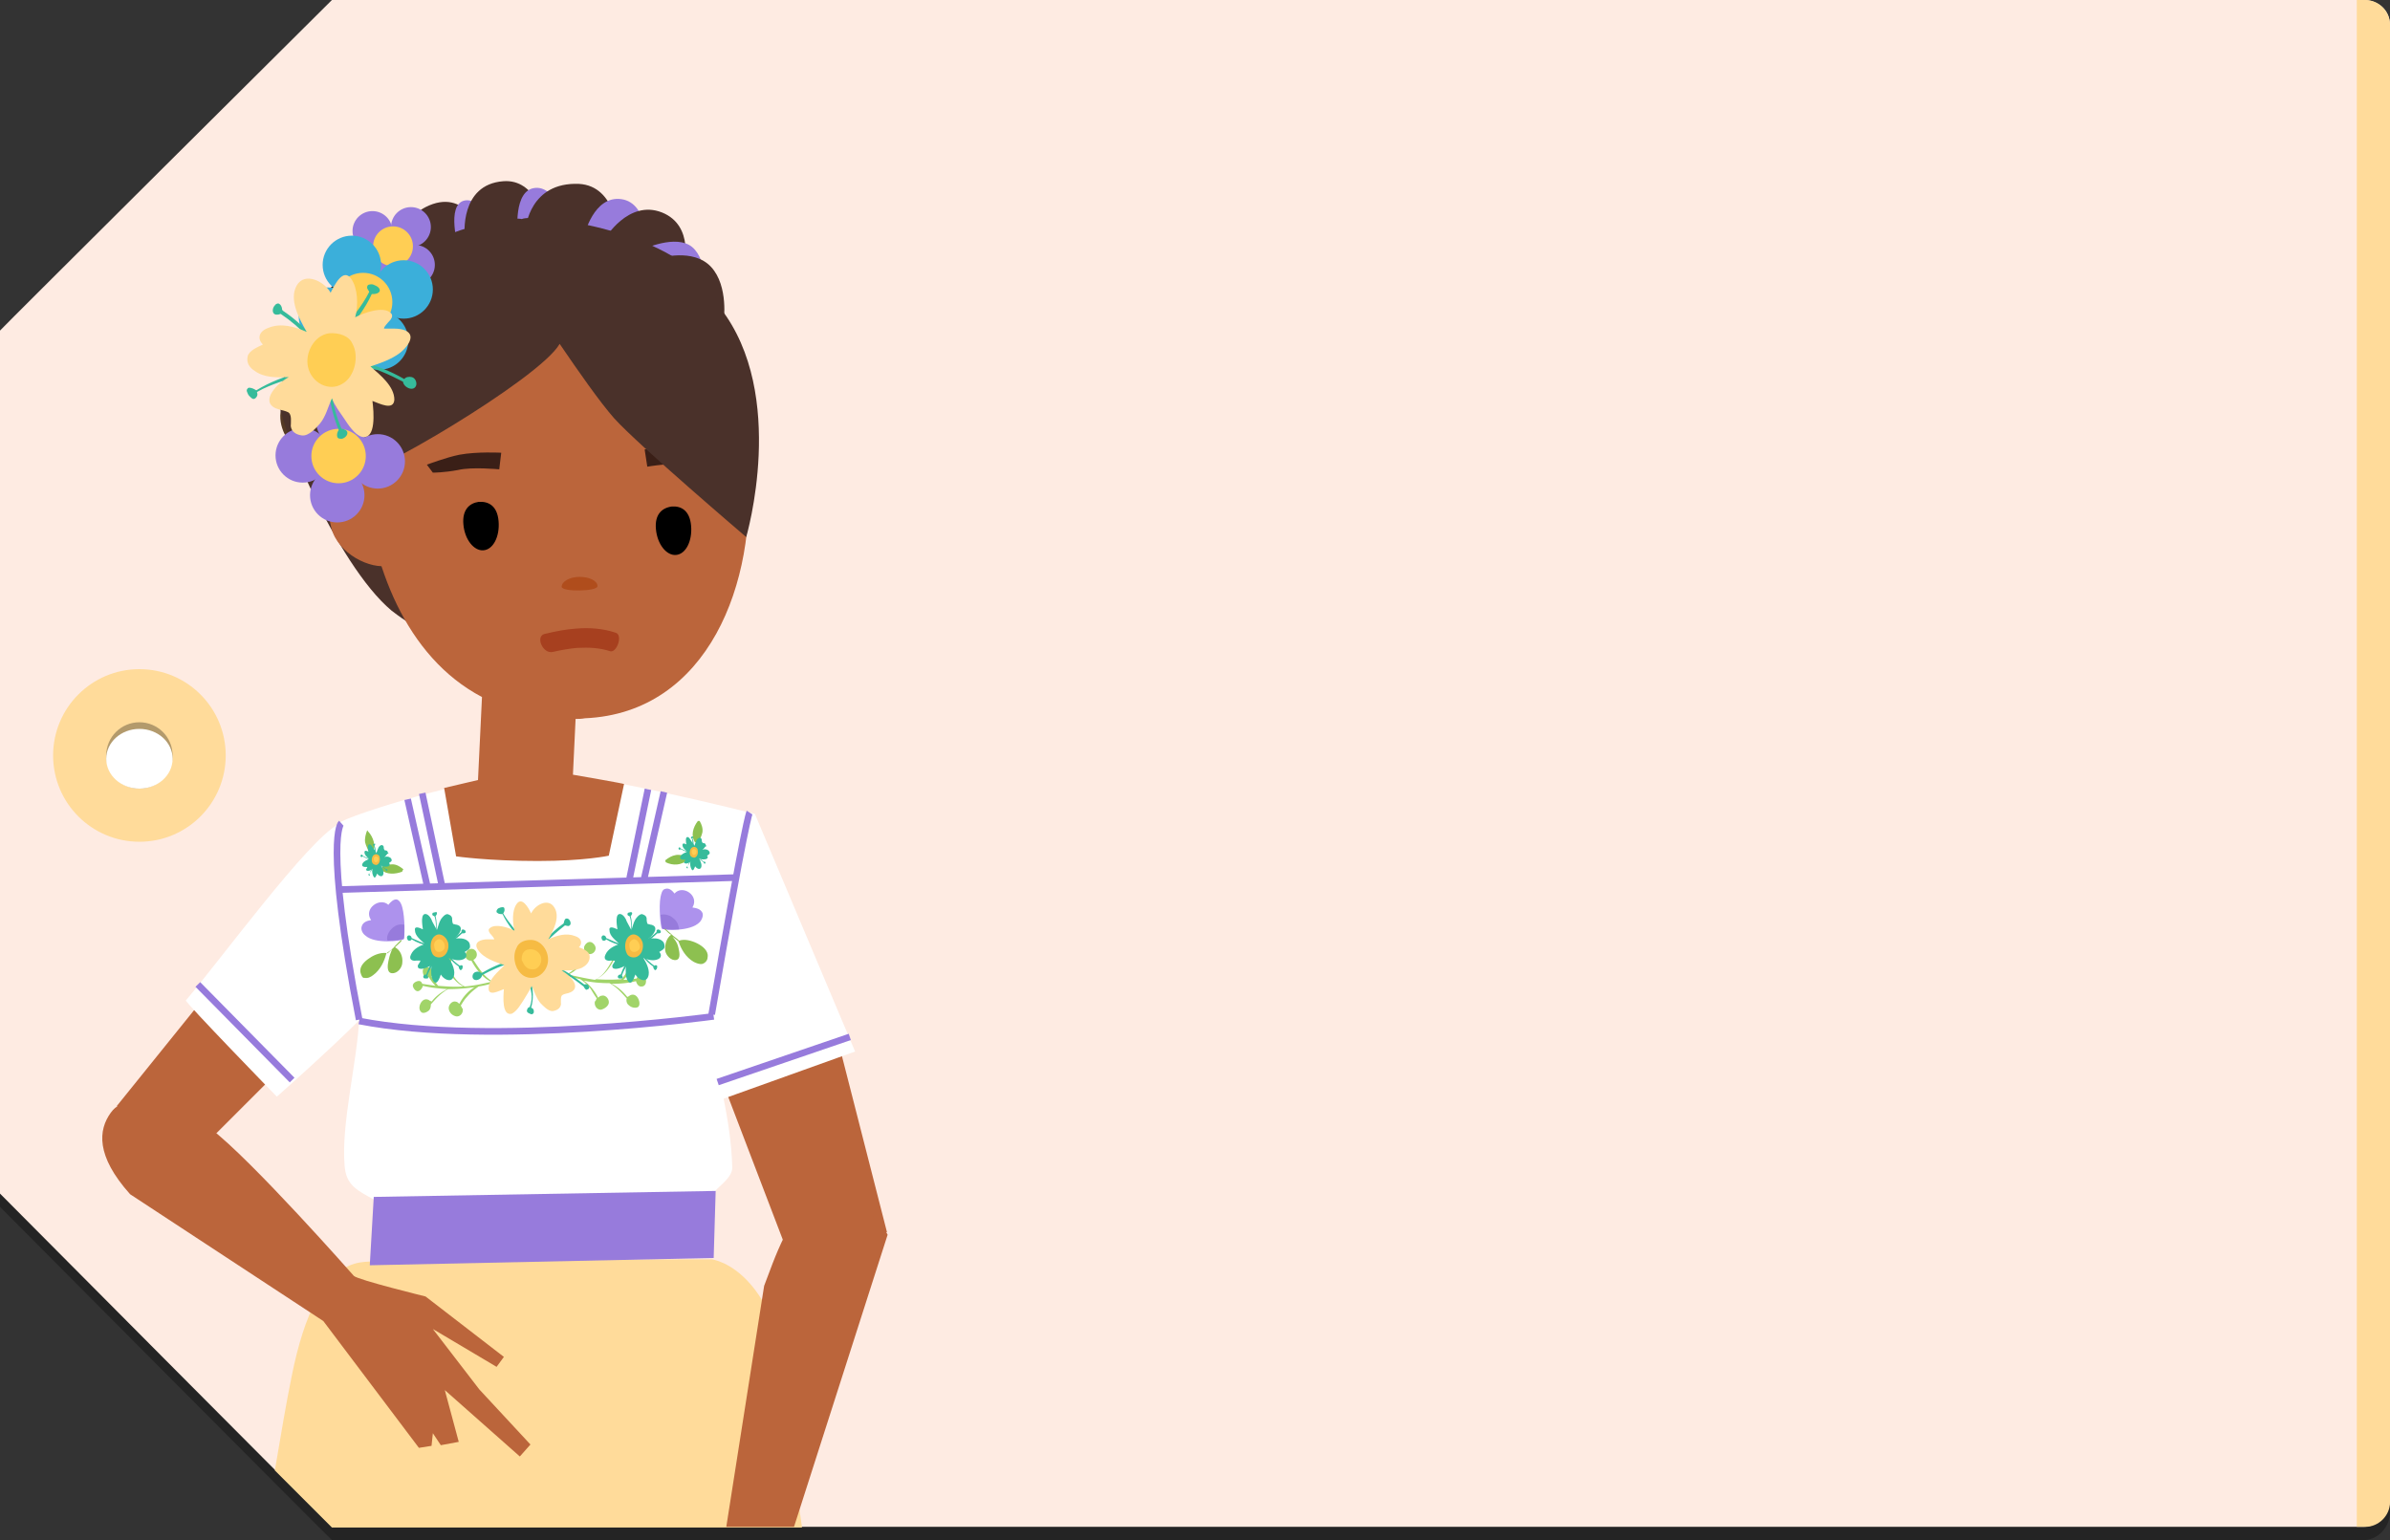 <svg version="1.1" xmlns="http://www.w3.org/2000/svg" x="0px" y="0px" width="360px" height="232px" viewBox="0 0 360 232" xml:space="preserve"><rect x="0" y="0" width="360" height="232" fill="#333333" stroke="none"/><style type="text/css">.st0{opacity:0.3;} .st1{fill:#FEEBE2;} .st2{fill:#FFDB9AC;} .st3{fill:#FFDB9AC;} .st4{fill:#FFFFFF;} .st5{fill:#BB653B;} .st6{fill:#543924;} .st7{fill:#EA573F;} .st8{fill:#3A1F17;} .st9{fill:#4A312A;} .st10{fill:#977BDC;} .st11{fill:#A7401F;} .st12{fill:#FFCE54;} .st13{fill:#3BAFDA;} .st14{fill:#36BB9B;} .st15{fill:none;stroke:#977BDC;stroke-miterlimit:10;} .st16{fill:#A1D469;} .st17{fill:#F6BB43;} .st18{fill:#AD92ED;} .st19{fill:#8DC050;} .st20{fill:#B04D1C;}</style><g id="Capa_1"><path class="st0" d="M356 2H50S0 51.7 0 51.8v130S49.9 232 50 232h306c2.2 0 4-2 4-4.2V5.8c0-2.3-1.8-3.8-4-3.8z"/><path class="st1" d="M356 0H50S0 49.7 0 49.8v130S49.9 230 50 230h306c2.2 0 4-2 4-4.2V3.8c0-2.3-1.8-3.8-4-3.8z"/><path class="st2" d="M360 3.7v222.6c0 2-1.7 3.7-3.7 3.7H355V0h1.3c2 0 3.7 1.7 3.7 3.7z"/><circle class="st3" cx="21" cy="113.8" r="13"/><circle class="st0" cx="21" cy="113.8" r="5"/><ellipse class="st4" cx="21" cy="114.3" rx="5" ry="4.5"/></g><g id="m_x5F_09"><path class="st2" d="M56.5 189.8c-.5 1.1-8.5-3.2-12.6 17.7-.8 3.9-1.6 8.7-2.5 14l8.6 8.6h70.8c-.8-5.4-1.3-10-1.3-13.6-.6-25.5-12.3-26.8-12.3-26.8l-50.7.1z"/><path class="st5" d="M17.6 166.6l33.7-41.8 1.5 25.7-24.9 24.9z"/><path class="st6" d="M43.4 66.3s-2.2-2.9-.6-5.9c1.7-3.1 4.2-2.1 4.2-2.1l-3.6 8z"/><path class="st7" d="M47.9 57.4s-2.2-3.1-.8-6 5.1-1.4 5.1-1.4l-4.3 7.4z"/><path class="st8" d="M49.3 51.9s-2.9-4.4.1-8.1c3.1-3.8 7.8-.4 7.8-.4l-7.9 8.5z"/><path class="st7" d="M53.9 47.2s-3-4.1-.4-6.8c2.5-2.7 6.4 1.3 6.4 1.3l-6 5.5z"/><path class="st8" d="M56.4 45s-3.7-5.5.1-8.6 8.6 1.7 8.6 1.7L56.4 45z"/><path class="st7" d="M60.9 41.1s-2.8-5.5-.5-7.1c2.3-1.6 6.2 3.8 6.2 3.8l-5.7 3.3z"/><path class="st9" d="M62.1 39.8s-2.7-6.2 2-8.6c6.1-3.1 8.4 3.9 8.4 3.9l-10.4 4.7z"/><path class="st10" d="M69.1 37.5s-2-6.7.9-7.3c2.8-.5 5.1 5.2 5.1 5.2l-6 2.1z"/><path class="st9" d="M70 35.5s-.8-7.7 5.8-8.2c5-.4 6.3 6.1 6.3 6.1L70 35.5z"/><path class="st10" d="M78 35.3s-.8-6.8 2.7-7c3.4-.2 4.9 6.4 4.9 6.4l-7.6.6z"/><path class="st9" d="M93.1 35.4s-.3-7.4-5.9-7.7c-7.4-.3-8 6.6-8 6.6l13.9 1.1z"/><path class="st10" d="M88 35.5s1.4-6.1 5.6-5.5c4.2.6 3.8 7.5 3.8 7.5l-9.4-2z"/><path class="st9" d="M91.1 36s3.5-6 8.6-4c5 2 3.3 8.2 3.3 8.2L91.1 36z"/><path class="st10" d="M96.3 37.8s4.8-2.4 7.5-.9 2.6 7.1 2.6 7.1l-10.1-6.2z"/><path class="st9" d="M109 48.5s.8-5.4-1.9-8.3-7.8-1.3-7.8-1.3l9.7 9.6z"/><path class="st5" d="M133.6 185.6l-7.8-30.5-17.5 6.5 11.2 29.3z"/><path class="st9" d="M66.3 95.4c-5.7-3.2-2.2.5-7.3-3.4-8.4-7-17.6-29.3-17-32.4C45.1 44.4 61.5 37 67.7 36.5c11.9-1 16.5 34.2 8.7 62.7-5.9-2-4.6-.7-10.1-3.8z"/><path class="st4" d="M50.9 124.2c0-.1.1-.2.1-.2 1.8-1.3 19.5-6.8 29.3-7.6 6.6-.6 33.4 6.2 33.4 6.2l15.1 35.8-19.8 7.1c.6 3.1 1.2 6.5 1.3 10.4 0 1.7-2.7 3.2-2.7 3.8 0 .8-47.5 3.1-51.1 1.1-2.7-1.5-4.4-2.2-4.6-5.3-.5-6.2 1.8-15.1 2.2-21.8-4.6 4.6-12.4 11.5-12.4 11.5S27.8 150.9 28 150.7c5.5-6.5 18.3-24 22.9-26.5z"/><path class="st5" d="M88.1 108.2c18.6-.8 26-20.6 24.5-37.7s-11.8-31.6-28.9-30.1c-17 1.6-30.3 14.9-28.8 32C56 85 61 98.9 72.6 105l-.6 12.5-5.1 1.2 1.8 10.3s4.8.7 12.3.7c7.1 0 10.7-.8 10.7-.8l2.3-10.8c-.2-.1-7.1-1.3-7.7-1.4l.4-8.4c.4 0 .9 0 1.4-.1z"/><path d="M69.8 79c.2 2.3 1.6 4 3 3.9 1.5-.1 2.5-2.1 2.3-4.4-.2-2.3-1.5-3-3-2.9-1.4.2-2.5 1.2-2.3 3.4zM98.8 79.7c.2 2.3 1.6 4 3 3.9 1.5-.1 2.5-2.1 2.3-4.4-.2-2.3-1.5-3-2.9-2.9-1.5.2-2.6 1.2-2.4 3.4z"/><path class="st5" d="M60.5 77.8c1 4 .6 6.8-2 7.4-2.6.6-7.6-1.7-8.6-5.7s.3-7.7 2.9-8.3c2.6-.5 6.8 2.7 7.7 6.6z"/><path class="st11" d="M86.7 94.7c-1.5.1-3 .4-4.7.8-1.4.4-.2 3.1 1.3 2.7 1.3-.3 2.5-.5 3.6-.6 1.9-.1 3.5 0 5 .5 1 .3 2-2.5.8-2.8-1.8-.6-3.9-.8-6-.6z"/><path class="st8" d="M75.5 68.2s-3.6-.2-6.3.3c-2 .4-4.9 1.5-4.9 1.5l.9 1.2s1.7 0 3.8-.4c2.1-.5 6.2-.1 6.2-.1l.3-2.5zM97.1 67.7s3.5-.4 6.3 0c2 .3 4.9 1.2 4.9 1.2l-.8 1.3s-1.7.1-3.8-.2c-2.1-.4-6.2.3-6.2.3l-.4-2.6z"/><path class="st10" d="M107.8 179.4l-51.5.9-.6 10.3 51.8-1.1z"/><path class="st9" d="M56 42.6c7.4-7.8 20.6-10.1 22.6-9.6 1.6-.8 19 1 26.8 8.7 1.2 1.2 2.2 2.8 3.1 4.7 10.2 13.1 3.9 34.5 3.9 34.5S96.2 67.1 92.5 63c-2.2-2.5-5.4-7.1-8.2-11.2-3 5.3-29.9 21-30.3 19.3-1.5-7.7-3.4-22.8 2-28.5z"/><circle class="st10" cx="51.7" cy="63.4" r="4.1"/><circle class="st10" cx="50.8" cy="74.6" r="4.1"/><circle class="st10" cx="45.6" cy="68.6" r="4.1"/><circle class="st10" cx="56.9" cy="69.5" r="4.1"/><circle class="st12" cx="51" cy="68.7" r="4.1"/><circle class="st10" cx="61.9" cy="34.2" r="3"/><circle class="st10" cx="56.7" cy="40.6" r="3"/><circle class="st10" cx="56.1" cy="34.8" r="3"/><circle class="st10" cx="62.5" cy="39.9" r="3"/><circle class="st12" cx="59.2" cy="37.1" r="3"/><g><circle class="st13" cx="53" cy="39.9" r="4.4"/><circle class="st13" cx="57.1" cy="51.3" r="4.4"/><circle class="st13" cx="49.4" cy="47.7" r="4.4"/><circle class="st13" cx="60.8" cy="43.6" r="4.4"/><circle class="st12" cx="54.7" cy="45.5" r="4.4"/></g><g><path class="st14" d="M52 50.3c1.5-1.9 3-3.8 4-6 .4 0 .8 0 1.1-.3.2-.2.1-.5-.1-.7-.2-.2-.5-.3-.7-.4-.2-.1-.5-.1-.8 0-.2.1-.2.3-.2.5.1.2.2.4.3.5v.1c-1.1 2.2-2.7 3.9-4 5.9 0 .4.3.6.4.4zM62.7 58c.1-.5-.2-1.1-.7-1.2-.4-.1-.9 0-1.1.3-2.1-1.2-4.3-2.1-6.7-2.6-.2 0-.3.3-.1.4 2.3.5 4.5 1.5 6.6 2.6.1.9 1.7 1.6 2 .5zM46.7 50.4c-1.2-1.4-2.6-2.6-4.1-3.6 0 0 0-.1-.1-.1 0-.3-.1-.7-.4-.9-.2-.2-.6 0-.7.2-.4.4-.5 1.3.2 1.4.2 0 .4 0 .6-.1h.1c1.5 1 2.9 2.2 4.1 3.5.2 0 .5-.2.3-.4zM45.3 56c-2.3.7-4.6 1.5-6.7 2.8-.3-.2-.7-.4-1.1-.4-.3.1-.4.4-.3.6.1.3.2.5.4.7.2.2.4.4.6.4.2 0 .4-.2.5-.4.1-.2.1-.4 0-.6l.1-.1c2.1-1.2 4.4-1.7 6.7-2.7.2.1.1-.3-.2-.3zM49.6 59.4c.2 1.8.7 3.6 1.4 5.3v.1c-.2.3-.3.7-.2 1 .1.3.4.3.7.3.5-.1 1.2-.8.6-1.3-.2-.1-.4-.2-.6-.2l-.1-.1c-.7-1.7-1.2-3.4-1.4-5.2-.2-.2-.5-.1-.4.1z"/><g><path class="st2" d="M54.5 65.8c2.2.5 1.8-3.8 1.6-5.4 1.1.4 3.2 1.5 3.3-.2 0-2-2.1-3.7-3.6-5 2.1-.7 4.5-1.5 5.7-3.4 1.1-1.8-.7-2.3-2.1-2.3h-1.5c-.3 0 .6-1 .9-1.3.3-.4.4-.8 0-1.1-1.1-1-4 0-5.3.7.5-1.8.4-4.4-.6-5.8-1.2-1.7-2.5.9-3.1 2.1-.9-1.7-3.9-3.2-5.1-1.1-1.2 2.1.3 4.9 1.5 7-1.8-.8-3.9-1.4-5.8-.6-1.4.5-1.7 1.6-.8 2.5-.8.4-2.1.9-2.3 1.8-.2 1 .3 1.7 1.1 2.2 1.4 1 3.3 1 5.1.9-2.3 1.3-4.5 4.1-1.4 4.9.4.1.9.2 1.3.4.6.3.4 1.6.4 2.1.1.9.9 1.3 1.7 1.4 1 .1 2.1-1.1 2.7-1.8.9-1.1 1.2-2.5 1.8-3.8.4 1.1 1.2 2.1 1.8 3 .6.9 1.6 2.5 2.7 2.8z"/><path class="st12" d="M51.6 57.8c1.9-1.1 2.5-4.2 1.5-6-.5-1.2-2-1.7-3.5-1.6-2.3.3-3.7 3-3.2 5.1.5 2.3 3.1 3.8 5.2 2.5z"/></g></g><g><path class="st15" d="M66.6 133.6l-3-14.1M97.6 118.9l-2.8 13.6M64.4 133.7l-3-13.3M100 119.3l-3 13.2M107.5 153.1s-33.4 4.6-53.4.7M110.8 132.2L51.3 134M112.9 122.4s-.6.9-5.7 30.4M51.4 124s-2.6 2.3 2.7 29.6M128 156.2l-19.9 6.8"/></g><path class="st16" d="M64.5 152.3c.3-.2.4-.6.4-1 .8-.9 1.5-1.7 2.6-2.3 1.3 0 2.6-.1 4-.3-.9.5-1.8 1.5-2.3 2.5-.2-.1-.3-.3-.5-.3-.6-.2-1.2.5-1.1 1.1.1.6.6 1 1.1 1.1.6.1 1.1-.5 1-1.1 0-.1 0-.1-.1-.1 0-.1-.1-.3-.2-.4.3-.5.6-1 1-1.4.5-.6 1-1 1.7-1.5 1.3-.2 2.6-.6 3.9-1.1.1 0 0-.1 0-.1-.7.1-1.3.3-1.9.4-1.3-.8-2-2-2.8-3.2.4-.2.6-.6.5-1a.8.8 0 0 0-1.1-.6c-.4.2-.6.6-.6 1s.5.8.9.7c.7 1.3 1.7 2.6 3 3.2-1.3.3-2.6.6-4 .7-1.3-.6-1.8-1.8-2.5-3 0 0 .1 0 .1-.1.1 0 .1-.1.1-.2.2-.3.4-.7.3-1-.1-.5-.8-.5-1.2-.3-.4.2-.6.8-.4 1.2.2.4.5.5.9.5.5 1.2 1.4 2.4 2.5 2.9-1.3.1-2.5 0-3.8-.1-.4-.5-.7-.9-1-1.4.3-.4.2-.9-.1-1.2-.3-.2-.8-.3-1.1 0-.2.3-.1.7 0 1 .2.3.5.4.8.3.3.5.6.9 1 1.3-.7-.1-1.4-.2-2-.3-.1-.3-.3-.5-.7-.4-.4.1-.8.4-.7.8.1.3.3.6.6.7.4.1.8-.4.9-.8 1.2.3 2.4.4 3.7.5-.9.4-1.8 1.1-2.4 1.9 0 0 0-.1-.1-.1h-.1c-.3-.3-.8-.4-1.2 0-.4.4-.6 1.2-.2 1.6.2.3.7.2 1.1-.1zM96.1 151.7c.4-.3.2-1.2-.2-1.6-.4-.4-.9-.3-1.2 0h-.1l-.1.1c-.6-.8-1.5-1.6-2.4-2 1.3 0 2.5-.1 3.7-.4.1.4.4.9.9.8.3 0 .6-.3.6-.7.1-.5-.3-.8-.7-.9-.4-.1-.6.1-.7.4-.7.1-1.4.2-2 .2.4-.4.8-.8 1-1.3.3.1.6 0 .8-.3.2-.3.3-.7.1-1-.2-.4-.8-.2-1.1 0-.3.2-.4.8-.1 1.1-.3.5-.6 1-1 1.4-1.2.1-2.5.1-3.8 0 1.1-.5 2-1.6 2.6-2.8.4.1.7 0 .9-.4.2-.4 0-1-.4-1.2-.4-.2-1.1-.3-1.2.3-.1.3 0 .7.3 1 0 .1 0 .1.1.2 0 0 .1 0 .1.1-.7 1.2-1.3 2.3-2.6 2.9-1.3-.2-2.7-.5-4-.8 1.2-.5 2.4-1.8 3.1-3.1.4.1.9-.2 1-.7.1-.4-.2-.8-.5-1-.5-.3-1 .1-1.2.6-.1.4.1.8.4 1-.9 1.2-1.6 2.4-2.9 3.1-.6-.2-1.3-.3-1.9-.5-.1 0-.1.1 0 .1 1.2.5 2.5.9 3.8 1.2.6.4 1.2.9 1.6 1.5.3.5.6 1 .9 1.4-.1.1-.1.2-.2.4 0 0-.1 0-.1.1-.1.6.3 1.2.9 1.2.5-.1 1.1-.5 1.2-1 .1-.6-.5-1.3-1.1-1.1-.2 0-.4.2-.5.3-.5-1-1.3-2-2.2-2.6 1.3.3 2.6.4 3.9.4 1.1.6 1.8 1.4 2.6 2.3-.1.3 0 .8.3 1 .4.4 1 .5 1.4.3z"/><g><path class="st14" d="M78.7 141.6c-.9-1.4-2.1-2.6-2.9-4 0 0 .2-.3.2-.5 0-.1 0-.3-.1-.4-.2-.1-.4 0-.5 0-.2.1-.4.1-.5.3-.1.1-.2.4 0 .5.2.2.5.2.8.2.7 1.5 1.8 2.8 2.9 4.1 0 .1.2-.1.1-.2zM72.6 146.9c1.5-.8 3-1.5 4.6-1.9.2 0 .1-.3-.1-.3-1.6.3-3.2 1.1-4.6 1.9-.2-.2-.5-.3-.8-.2-.4.1-.6.5-.5.9.3.7 1.4.2 1.4-.4zM82.3 141.9c.8-.9 1.8-1.7 2.8-2.5 0 0 .4.1.5.1.5-.1.4-.7.1-1-.1-.1-.3-.2-.5-.1s-.3.7-.3.7c-1 .7-2 1.6-2.8 2.6 0 .2.1.3.2.2zM88.6 149c.3-.2.1-.5-.1-.7-.2-.1-.5 0-.5 0-2-1.5-2.8-2.1-4.3-2.7-.1-.1 0 .3.2.4 1.5.7 2.7 1.6 4 2.6 0 0 .2.4.4.5 0 0 .1 0 .3-.1zM80.4 152.5c.1-.6-.4-.7-.4-.7.4-1.3.3-2.7 0-4 0-.2-.3-.1-.3.1.2 1.3.7 2.1.1 3.8 0 0-.3 0-.4.4-.1.2 0 .4.2.5.2.1.4.2.5.2 0 0 .3-.1.3-.3z"/><g><path class="st2" d="M78.9 150.6c.4-.7.9-1.4 1.2-2.1.4.9.7 1.9 1.3 2.6.4.4 1.2 1.3 1.9 1.2.6-.1 1.1-.4 1.2-1 0-.4-.1-1.2.2-1.4.3-.2.6-.2.9-.3 2.1-.6.6-2.5-1-3.4 1.3 0 2.6 0 3.5-.7.5-.4.8-.9.7-1.6-.1-.6-1-1-1.6-1.2.6-.6.4-1.4-.6-1.7-1.3-.5-2.7-.1-4 .5.8-1.4 1.8-3.4.9-4.8-.9-1.5-2.9-.4-3.5.9-.4-.9-1.4-2.6-2.2-1.4-.7 1-.6 2.8-.3 4-.9-.5-2.9-1.1-3.7-.4-.3.2-.2.5 0 .8.2.2.8.9.6.9h-1c-.9 0-2.2.4-1.4 1.6.9 1.3 2.6 1.8 4 2.3-1 1-2.4 2.1-2.4 3.5 0 1.2 1.5.4 2.3.1-.1 1.2-.3 4.1 1.2 3.7.8-.4 1.4-1.5 1.8-2.1z"/><path class="st17" d="M82.5 145.1c.3-1.5-.7-3.3-2.3-3.5-1-.1-2.1.3-2.4 1.2-.7 1.3-.2 3.4 1.1 4.2 1.6.9 3.3-.3 3.6-1.9z"/><path class="st12" d="M81.5 144.2c-.2-.8-1-1.3-1.8-1.2-.9.1-1.2.9-1.1 1.7 0 0 0 .1.1.1.2.6.7 1.2 1.3 1.2 1 .2 1.7-.8 1.5-1.8z"/></g></g><g><path class="st18" d="M105.8 137.5c-.3-.6-.9-.7-1.5-.8 1.1-1.8-1.5-3.5-2.7-2.1-.3-.4-.8-.9-1.4-.7-.5.1-.6.8-.7 1.2-.3 1.5 0 4.6.2 4.8.3.2 4.3.5 5.7-1 .3-.3.6-1 .4-1.4z"/><path class="st10" d="M101.4 138.3c-.7-.6-1.5-.6-1.9-.5.1 1.1.2 2 .3 2.1.1.1 1.2.2 2.5.1-.1-.4-.1-1.1-.9-1.7z"/></g><g><path class="st18" d="M55 140.9c1.5 1.4 5.5.8 5.8.6.2-.2.2-3.4-.2-4.8-.1-.4-.3-1-.8-1.2-.5-.1-1 .4-1.3.8-1.3-1.2-3.8.6-2.6 2.3-.6.1-1.2.3-1.4.9-.2.5.1 1.1.5 1.4z"/><path class="st10" d="M59 139.9c.7-.7 1.4-.7 1.9-.6 0 1.1 0 2-.1 2.1-.1.1-1.2.3-2.4.3-.2-.3-.1-1.1.6-1.8z"/></g><path class="st19" d="M106.6 144.1c.1-.9-.8-1.6-1.6-2-.8-.4-1.9-.7-2.7-.4-.4-.4-.8-.6-1.2-1-.3-.3-.6-.5-.9-.8 0 0-.1 0-.1.1.3.2.5.5.8.7.1 0 .1.1.2.1-.7.5-1 1.5-.9 2.4.1.7.9 1.6 1.7 1.4.7-.2.4-1.3.3-1.8-.1-.5-.3-.9-.6-1.3-.1-.1-.2-.3-.3-.4.3.2.6.5.9.7.4 1.2 1.1 2.4 2.3 3.1.4.2.9.4 1.3.3.6-.2.8-.7.8-1.1zM54.3 146.5c-.2-.9.6-1.7 1.4-2.2.7-.5 1.8-.9 2.7-.7.4-.4.8-.7 1.1-1.1l.9-.9s.1 0 .1.1c-.2.3-.5.5-.8.8l-.2.2c.8.4 1.2 1.4 1.1 2.3 0 .7-.7 1.7-1.6 1.6-.8-.1-.6-1.3-.5-1.8.1-.5.2-.9.4-1.4.1-.2.1-.3.2-.5-.3.3-.6.5-.9.7-.3 1.2-.9 2.5-2 3.3-.4.3-.8.5-1.3.4-.3.1-.5-.4-.6-.8z"/><g><path class="st14" d="M94.8 144.2c-.5.8-1 1.7-1.3 2.6-.1 0-.3 0-.4.2-.1.1 0 .2 0 .3.1.1.2.1.3.1h.3c.1 0 .1-.2.1-.2 0-.1-.1-.2-.1-.2v-.1c.3-.9.9-1.7 1.4-2.6-.1-.1-.3-.2-.3-.1zM90.6 141.2c0 .2.1.5.3.5.2 0 .3 0 .4-.2.8.5 1.7.8 2.6 1 .1 0 .1-.1 0-.2-.9-.2-1.7-.6-2.6-1 0-.4-.6-.6-.7-.1zM96.8 144.1c.5.6 1 1.1 1.6 1.5v.1c0 .1.1.3.2.4.1.1.2 0 .3-.1.1-.2.2-.6-.1-.6-.1 0-.2 0-.2.1-.6-.4-1.1-.9-1.6-1.4-.2-.2-.3-.1-.2 0zM97.3 141.9c.7-.4 1.2-.8 1.7-1.3h.1c.1 0 .3 0 .4-.1.1-.1 0-.2 0-.3-.2-.2-.5-.3-.6 0v.2c-.5.5-1.1.9-1.7 1.3-.1.1 0 .2.1.2zM95 137.4c-.1 0-.3.1-.4.1-.1.1-.2.4.2.5.1 0 .4 1.1.2 2.4 0 .1.1.1.1 0 .1-.8.1-1.7-.1-2.4 0 0 .3-.3.2-.5 0-.1-.2-.1-.2-.1z"/><g><path class="st14" d="M93.5 137.7c-.9-.2-.6 1.6-.5 2.3-.4-.2-1.3-.6-1.2.1 0 .9.9 1.5 1.5 2.1-.8.3-1.7.7-2.1 1.6-.4.8.3 1 .8.9h.6c.1 0-.2.5-.3.6-.1.2-.1.3 0 .5.4.4 1.5-.1 2-.4-.1.8-.1 1.9.3 2.4.5.7.9-.4 1.1-1 .4.7 1.5 1.3 1.9.4.4-.9-.2-2.1-.7-2.9.7.3 1.5.5 2.2.2.5-.2.6-.7.2-1.1.3-.2.8-.4.8-.8s-.1-.7-.4-.9c-.5-.4-1.3-.4-2-.3.8-.6 1.6-1.8.4-2.1-.2 0-.3-.1-.5-.1-.2-.1-.2-.7-.2-.9-.1-.4-.4-.5-.7-.6-.4 0-.8.5-1 .8-.3.5-.4 1.1-.6 1.6-.2-.4-.5-.9-.7-1.3-.1-.4-.5-1-.9-1.1z"/><path class="st17" d="M94.8 141c-.7.5-.8 1.8-.4 2.6.2.5.8.7 1.3.6.9-.2 1.3-1.3 1.1-2.2-.3-1-1.3-1.6-2-1z"/><path class="st12" d="M95.4 141.5c-.3.1-.6.4-.6.8v.1c0 .5.2 1 .7 1 .4 0 .9-.3.9-.8-.1-.6-.5-1.2-1-1.1z"/></g></g><g><path class="st14" d="M65.5 144.2c-.5.8-1 1.7-1.3 2.6-.1 0-.3 0-.4.2-.1.1 0 .2 0 .3.1.1.2.1.3.1h.3c.1 0 .1-.2.1-.2 0-.1-.1-.2-.1-.2v-.1c.3-.9.9-1.7 1.4-2.6-.2-.1-.3-.2-.3-.1zM61.3 141.2c0 .2.1.5.3.5.2 0 .3 0 .4-.2.8.5 1.7.8 2.6 1 .1 0 .1-.1 0-.2-.9-.2-1.7-.6-2.6-1 0-.4-.6-.6-.7-.1zM67.5 144.1c.5.6 1 1.1 1.6 1.5v.1c0 .1.1.3.2.4.1.1.2 0 .3-.1.1-.2.2-.6-.1-.6-.1 0-.2 0-.2.1-.6-.4-1.1-.9-1.6-1.4-.2-.2-.3-.1-.2 0zM67.9 141.9c.7-.4 1.2-.8 1.7-1.3h.1c.1 0 .3 0 .4-.1.1-.1 0-.2 0-.3-.2-.2-.5-.3-.6 0v.2c-.5.5-1.1.9-1.7 1.3 0 .1.1.2.1.2zM65.6 137.4c-.1 0-.3.1-.4.1-.1.1-.2.4.2.5.1 0 .4 1.1.2 2.4 0 .1.1.1.1 0 .1-.8.1-1.7-.1-2.4 0 0 .3-.3.2-.5.1-.1-.1-.1-.2-.1z"/><g><path class="st14" d="M64.2 137.7c-.9-.2-.6 1.6-.5 2.3-.4-.2-1.3-.6-1.2.1 0 .9.9 1.5 1.5 2.1-.8.3-1.7.7-2.1 1.6-.4.8.3 1 .8.9h.6c.1 0-.2.5-.3.6-.1.2-.1.3 0 .5.4.4 1.5-.1 2-.4-.1.8-.1 1.9.3 2.4.5.7.9-.4 1.1-1 .4.7 1.5 1.3 1.9.4.4-.9-.2-2.1-.7-2.9.7.3 1.5.5 2.2.2.5-.2.6-.7.2-1.1.3-.2.8-.4.8-.8s-.1-.7-.4-.9c-.5-.4-1.3-.4-2-.3.8-.6 1.6-1.8.4-2.1-.2 0-.3-.1-.5-.1-.2-.1-.2-.7-.2-.9-.1-.4-.4-.5-.7-.6-.4 0-.8.5-1 .8-.3.5-.4 1.1-.6 1.6-.2-.4-.5-.9-.7-1.3-.1-.4-.5-1-.9-1.1z"/><path class="st17" d="M65.5 141c-.7.5-.8 1.8-.4 2.6.2.5.8.7 1.3.6.9-.2 1.3-1.3 1.1-2.2-.3-1-1.3-1.6-2-1z"/><path class="st12" d="M66 141.5c-.3.1-.6.4-.6.8v.1c0 .5.2 1 .7 1 .4 0 .9-.3.9-.8 0-.6-.4-1.2-1-1.1z"/></g></g><path class="st19" d="M55.3 125.1c-.2.5-.4 1.2-.3 1.8.1.5.5 1.2.5 1.3l.3.1.3.1c.6-1 .1-2.3-.6-3.1h-.1c.1-.2-.1-.2-.1-.2zM60.7 130.9c-.5-.4-1-.7-1.6-.7-.5 0-1.3.2-1.4.2l-.2.3-.1.3c.8.8 2.2.7 3.2.3v-.1c.1-.1.2-.3.1-.3zM105.1 123.7c-.7.9-1.1 2.2-.4 3.2l.3-.1.3-.1s.4-.8.5-1.3c.1-.6-.1-1.2-.4-1.7-.1-.1-.3 0-.3 0zM100.3 129.9s0 .1 0 0c1 .5 2.4.5 3.2-.4 0 0-.1-.2-.1-.3l-.2-.3s-.9-.2-1.4-.1c-.6.1-1.1.4-1.6.8 0 .1.1.3.1.3z"/><path class="st20" d="M84.6 88.4c0-.8 1.2-1.5 2.7-1.5s2.7.6 2.7 1.4-5.3.9-5.4.1z"/><path class="st5" d="M31.7 170c6.1 4.6 21.6 22.2 21.6 22.2.6.6 10.8 3.1 10.8 3.1l11.8 9.1-1.1 1.5-9.6-5.7 7 9.1 7.7 8.3-1.6 1.8-11.3-10 2.1 7.8-2.7.5-1.2-1.8-.2 1.9-1.9.3L48.7 199l-29.1-19.1c-5.2-5.8-4.8-9.7-2.9-12.3 3-4.2 12 .1 15 2.4z"/><g><path class="st14" d="M104.2 129.2c-.2.4-.5.8-.6 1.3-.1 0-.1 0-.2.1v.1l.1.1h.1v-.1s0-.1-.1-.1c.3-.5.6-.9.7-1.4.1 0 0 0 0 0zM102.2 127.8c0 .1.1.2.1.2.1 0 .2 0 .2-.1.4.2.8.4 1.2.5 0 0 .1-.1 0-.1-.4-.1-.8-.3-1.2-.5 0-.1-.2-.3-.3 0zM105.2 129.2c.2.3.5.5.8.7 0 .1 0 .1.1.2h.1c.1-.1.1-.3-.1-.3h-.1c-.3-.2-.5-.4-.8-.6 0-.1 0-.1 0 0zM105.4 128.1c.3-.2.6-.4.8-.6h.2v-.1c-.1-.1-.2-.1-.3 0v.1c-.2.2-.4.4-.7.6-.1 0 0 0 0 0zM104.3 126s-.1 0-.2.1c0 0-.1.2.1.2 0 0 .2.5.1 1.2h.1c.1-.4.1-.8-.1-1.2 0 0 .1-.1.1-.2s0-.1-.1-.1z"/><g><path class="st14" d="M103.6 126.1c-.4-.1-.3.8-.2 1.1-.2-.1-.6-.3-.6.1s.4.7.7 1c-.4.2-.8.3-1 .7-.2.4.2.5.4.5h.3c.1 0-.1.2-.1.3-.1.1-.1.2 0 .2.2.2.7 0 .9-.2-.1.4 0 .9.2 1.2.2.3.4-.2.5-.5.2.3.7.6.9.2.2-.4-.1-1-.3-1.4.3.2.7.2 1.1.1.2-.1.3-.3.1-.5.1-.1.4-.2.4-.4s-.1-.3-.2-.4c-.3-.2-.6-.2-.9-.1.4-.3.8-.9.2-1-.1 0-.2 0-.2-.1-.1-.1-.1-.3-.1-.4 0-.2-.2-.3-.3-.3-.2 0-.4.2-.5.4-.1.2-.2.5-.3.8-.1-.2-.2-.4-.4-.6-.2-.3-.4-.7-.6-.7z"/><path class="st17" d="M104.2 127.7c-.3.2-.4.9-.2 1.2.1.2.4.3.6.3.4-.1.6-.6.5-1.1 0-.4-.5-.7-.9-.4z"/><path class="st12" d="M104.5 127.9c-.2 0-.3.2-.3.4s.1.5.3.5c.2 0 .4-.2.4-.4.1-.2-.1-.5-.4-.5z"/></g></g><g><path class="st14" d="M56.3 130.3c-.2.4-.5.8-.6 1.3-.1 0-.1 0-.2.1v.1l.1.1h.1v-.1s0-.1-.1-.1c.3-.5.6-.9.7-1.4.1 0 0 0 0 0zM54.3 128.9c0 .1.1.2.1.2.1 0 .2 0 .2-.1.4.2.8.4 1.2.5 0 0 .1-.1 0-.1-.4-.1-.8-.3-1.2-.5.1-.1-.2-.3-.3 0zM57.3 130.3c.2.3.5.5.8.7 0 .1 0 .1.1.2h.1c.1-.1.1-.3-.1-.3h-.1c-.3-.2-.5-.4-.8-.6 0-.1 0-.1 0 0zM57.5 129.2c.3-.2.6-.4.8-.6h.2v-.1c-.1-.1-.2-.1-.3 0v.1c-.2.2-.4.4-.7.6-.1 0 0 0 0 0zM56.4 127.1s-.1 0-.2.1c0 0-.1.2.1.2 0 0 .2.5.1 1.2h.1c.1-.4.1-.8-.1-1.2 0 0 .1-.1.1-.2.1-.1 0-.1-.1-.1z"/><g><path class="st14" d="M55.7 127.2c-.4-.1-.3.8-.2 1.1-.2-.1-.6-.3-.6.1s.4.7.7 1c-.4.2-.8.3-1 .7-.2.4.2.5.4.5h.3c.1 0-.1.2-.1.3-.1.1-.1.2 0 .2.2.2.7 0 .9-.2-.1.4 0 .9.2 1.2.2.3.4-.2.5-.5.2.3.7.6.9.2.2-.4-.1-1-.3-1.4.3.2.7.2 1.1.1.2-.1.3-.3.1-.5.1-.1.4-.2.4-.4s-.1-.3-.2-.4c-.3-.2-.6-.2-.9-.1.4-.3.8-.9.2-1-.1 0-.2 0-.2-.1-.1-.1-.1-.3-.1-.4 0-.2-.2-.3-.3-.3-.2 0-.4.2-.5.4-.1.2-.2.5-.3.8-.1-.2-.2-.4-.4-.6-.2-.3-.4-.7-.6-.7z"/><path class="st17" d="M56.3 128.8c-.3.2-.4.9-.2 1.2.1.2.4.3.6.3.4-.1.6-.6.5-1.1 0-.4-.5-.7-.9-.4z"/><path class="st12" d="M56.6 129c-.2 0-.3.2-.3.4s.1.5.3.5c.2 0 .4-.2.4-.4.1-.2-.1-.5-.4-.5z"/></g></g><path class="st15" d="M29.8 148.3L44 162.7"/><path class="st5" d="M123.6 180.7c-4.3.4-7.2 9.7-8.5 13l-5.7 36.3h10.2l14.1-44s-2.8-5.9-10.1-5.3z"/></g></svg>